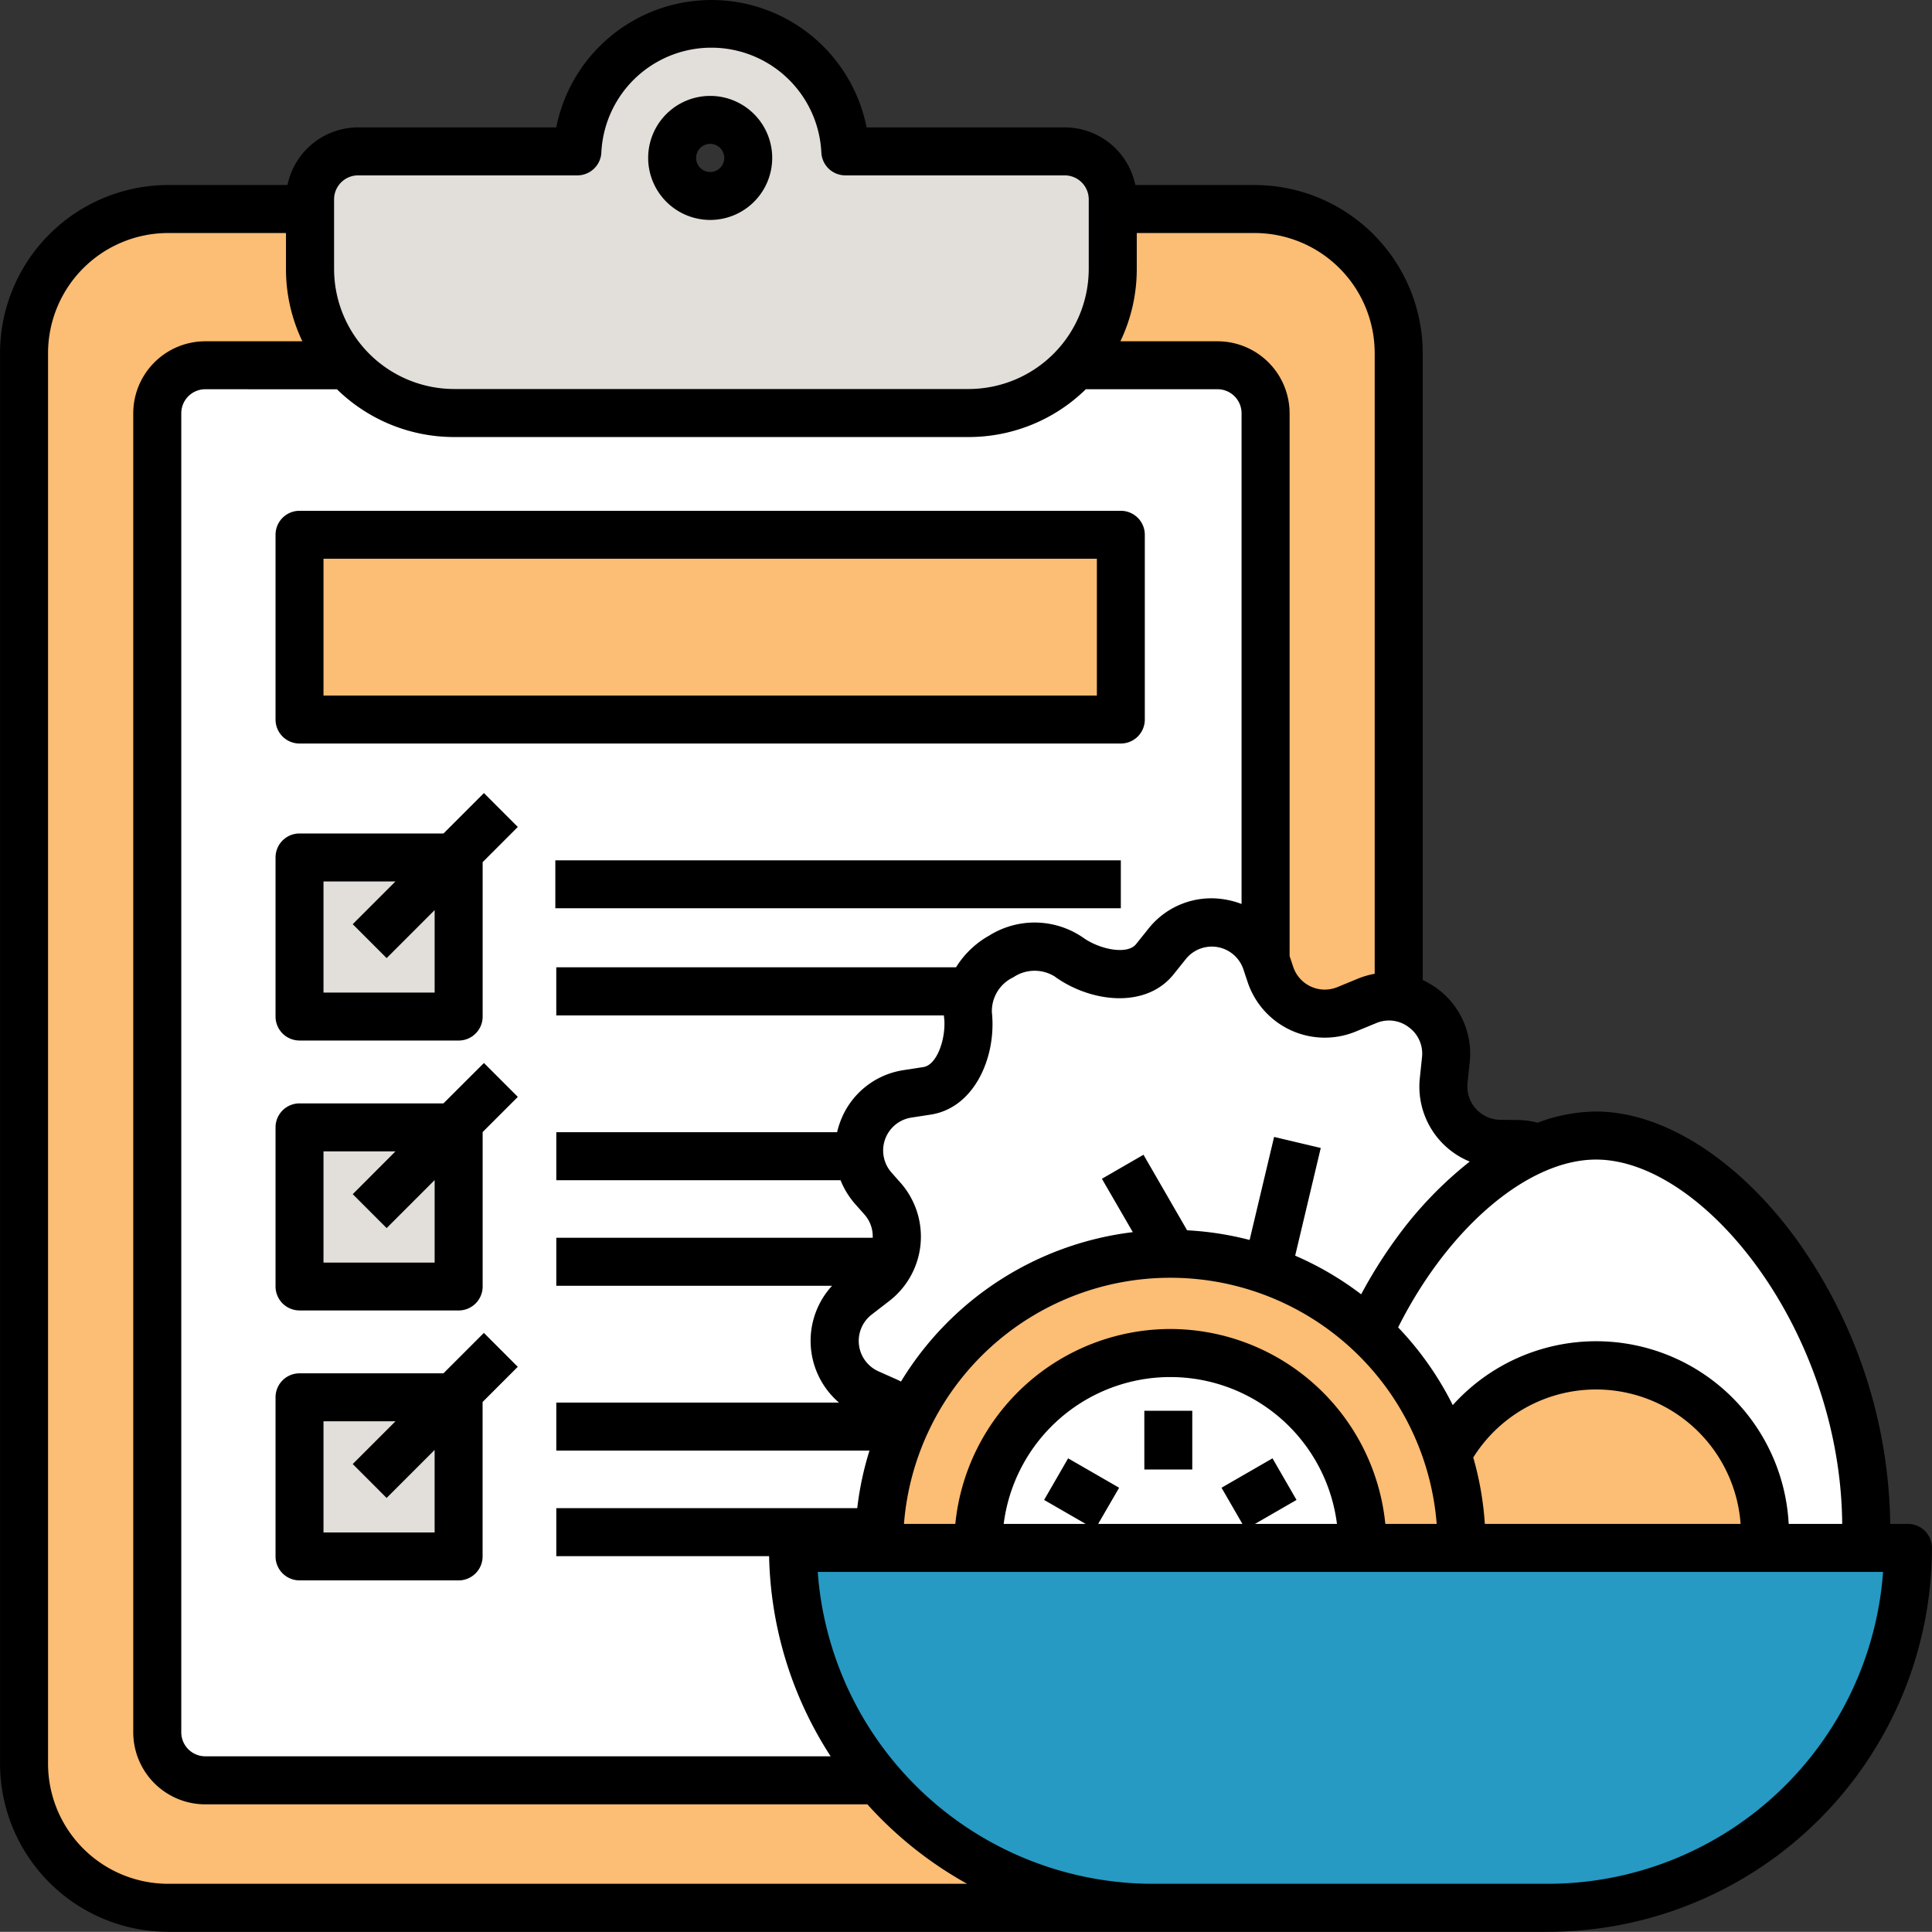 <svg xmlns="http://www.w3.org/2000/svg" width="100" height="99.991" viewBox="0 0 100 99.991">
  <rect x="0" y="0" width="100" height="99.991" fill="#333333" stroke="none"/>
  <defs>
    <style>
      .cls-1 {
        fill: #fcbd74;
      }

      .cls-2 {
        fill: #fff;
      }

      .cls-3 {
        fill: #e2deda;
      }

      .cls-4 {
        fill: #269ac2;
      }
    </style>
  </defs>
  <g id="nutrition-plan" transform="translate(-17.774 -18.553)">
    <path id="パス_2371" data-name="パス 2371" class="cls-1" d="M91.561,49.945v73.031a7.453,7.453,0,0,1-7.446,7.46H27.97a7.453,7.453,0,0,1-7.446-7.46V49.945a7.453,7.453,0,0,1,7.446-7.46H84.115a7.453,7.453,0,0,1,7.446,7.46Z" transform="translate(-1.509 -13.133)"/>
    <path id="パス_2372" data-name="パス 2372" class="cls-2" d="M90.566,60.382H38.26a2.482,2.482,0,0,0-2.482,2.482v68.153A2.482,2.482,0,0,0,38.26,133.5H90.566a2.482,2.482,0,0,0,2.482-2.482V62.864a2.482,2.482,0,0,0-2.482-2.482Z" transform="translate(-9.88 -22.782)"/>
    <path id="パス_2373" data-name="パス 2373" class="cls-3" d="M92.272,27.883H80.94a6.933,6.933,0,0,0-13.847,0H55.76a2.482,2.482,0,0,0-2.482,2.482v3.593A7.445,7.445,0,0,0,60.724,41.4H87.308a7.445,7.445,0,0,0,7.446-7.446V30.365A2.482,2.482,0,0,0,92.272,27.883ZM74.016,30.814a2.578,2.578,0,1,1,2.578-2.578,2.581,2.581,0,0,1-2.578,2.578Z" transform="translate(-19.436 -1.509)"/>
    <path id="パス_2374" data-name="パス 2374" class="cls-1" d="M52.131,79.893H94.642v9.564H52.131Z" transform="translate(-18.807 -33.608)"/>
    <path id="パス_2375" data-name="パス 2375" class="cls-3" d="M52.131,116.9h8.235v8.235H52.131Zm0,13.972h8.235v8.235H52.131Zm0,13.972h8.235v8.235H52.131Z" transform="translate(-18.824 -53.851)"/>
    <path id="パス_2376" data-name="パス 2376" class="cls-2" d="M148.62,135.633l-.892-.01a2.962,2.962,0,0,1-2.912-3.269l.111-1.069a2.962,2.962,0,0,0-4.073-3.046l-1.057.435a2.962,2.962,0,0,1-3.936-1.8l-.22-.659a2.962,2.962,0,0,0-5.117-.918l-.639.8c-.973,1.209-3.089.814-4.366-.068a3.428,3.428,0,0,0-5.274,3.045c.125,1.547-.59,3.578-2.124,3.815l-1.009.157a2.962,2.962,0,0,0-1.764,4.891l.46.519a2.962,2.962,0,0,1-.408,4.309l-.905.7a2.961,2.961,0,0,0,.6,5.05l.982.438a2.962,2.962,0,0,1,1.375,4.157l-.437.777a2.962,2.962,0,0,0,2.624,4.413c3.818-.758,4.681,2,4.5,4.228,2.968,8.074,11.935.754,19.138,6.244a3.462,3.462,0,0,0,5.1-2.943c-1.154-8.984,9.669-13.089,4.161-19.7-2.018-.958-3.976-3.085-1.41-6.013a2.962,2.962,0,0,0-2.51-4.479Z" transform="translate(-52.318 -57.796)"/>
    <path id="パス_2377" data-name="パス 2377" class="cls-2" d="M197.514,168.814c0,10.866-6.252,14.651-13.964,14.651s-13.964-3.784-13.964-14.651,7.74-20.234,13.964-20.234S197.514,157.947,197.514,168.814Z" transform="translate(-83.136 -71.181)"/>
    <circle id="楕円形_7" data-name="楕円形 7" class="cls-1" cx="8.727" cy="8.727" r="8.727" transform="translate(91.688 89.268)"/>
    <path id="パス_2378" data-name="パス 2378" class="cls-2" d="M137.022,168.572A12.138,12.138,0,1,0,149.16,180.71a12.139,12.139,0,0,0-12.138-12.138Z" transform="translate(-58.666 -82.151)"/>
    <path id="パス_2379" data-name="パス 2379" class="cls-1" d="M133.48,167.245a9.923,9.923,0,1,1-9.923,9.922,9.934,9.934,0,0,1,9.923-9.922m0-5.129a15.051,15.051,0,1,0,15.051,15.052A15.051,15.051,0,0,0,133.48,162.116Z" transform="translate(-55.122 -78.609)"/>
    <path id="パス_2380" data-name="パス 2380" class="cls-4" d="M147.588,214.4H127.163a18.6,18.6,0,0,1-18.6-18.6h57.617A18.6,18.6,0,0,1,147.588,214.4Z" transform="translate(-49.651 -97.092)"/>
    <path id="パス_2381" data-name="パス 2381" d="M71.877,35.973a3.21,3.21,0,1,0-3.21-3.21A3.213,3.213,0,0,0,71.877,35.973Zm0-3.938a.728.728,0,1,1-.728.728A.729.729,0,0,1,71.877,32.035ZM50.621,63.074H93.132a1.241,1.241,0,0,0,1.241-1.241V52.269a1.241,1.241,0,0,0-1.241-1.241H50.621a1.241,1.241,0,0,0-1.241,1.241v9.564a1.241,1.241,0,0,0,1.241,1.241Zm1.241-9.564H91.892v7.082H51.862Zm12,15.61h29.27V71.6H63.862ZM50.621,78.447h8.235A1.241,1.241,0,0,0,60.1,77.206V69.213l1.82-1.821-1.754-1.755-2.092,2.092H50.621A1.241,1.241,0,0,0,49.38,68.97v8.235a1.241,1.241,0,0,0,1.241,1.241Zm1.241-8.235h3.726l-2.213,2.213L55.13,74.18l2.485-2.485v4.27H51.862ZM50.621,92.418h8.235A1.241,1.241,0,0,0,60.1,91.177V83.184l1.82-1.82-1.754-1.755L58.071,81.7H50.621a1.241,1.241,0,0,0-1.241,1.241v8.235a1.241,1.241,0,0,0,1.241,1.241Zm1.241-8.235h3.726L53.376,86.4l1.754,1.755,2.485-2.485v4.27H51.862ZM50.621,106.39h8.235a1.241,1.241,0,0,0,1.241-1.241V97.156l1.82-1.821-1.754-1.755-2.092,2.092H50.621a1.241,1.241,0,0,0-1.241,1.241v8.235a1.241,1.241,0,0,0,1.241,1.241Zm1.241-8.235h3.726l-2.213,2.213,1.754,1.755,2.485-2.485v4.27H51.862Zm42.486-.545H96.83v3.04H94.349Z" transform="translate(-17.344 -6.036)"/>
    <path id="パス_2382" data-name="パス 2382" d="M116.531,97.43h-.919a25.832,25.832,0,0,0-4.893-14.784c-3.012-4.108-6.875-6.56-10.334-6.56a8.693,8.693,0,0,0-3.022.578,4.285,4.285,0,0,0-1.037-.14l-.893-.01a1.724,1.724,0,0,1-1.7-1.9l.112-1.071a4.174,4.174,0,0,0-1.666-3.808,4.277,4.277,0,0,0-.765-.456V36.83a8.711,8.711,0,0,0-8.7-8.7H76.538a3.735,3.735,0,0,0-3.654-2.983H62.629a8.189,8.189,0,0,0-16.064,0H36.309a3.736,3.736,0,0,0-3.654,2.983H26.476a8.712,8.712,0,0,0-8.7,8.7v73.014a8.712,8.712,0,0,0,8.7,8.7H97.9a19.893,19.893,0,0,0,19.871-19.871,1.243,1.243,0,0,0-1.243-1.243ZM100.385,78.572c5.586,0,12.662,8.859,12.741,18.859h-2.77a9.98,9.98,0,0,0-17.387-6.149,16.39,16.39,0,0,0-2.828-4.023c2.578-5.138,6.709-8.687,10.244-8.687Zm7.478,18.859H94.629a16.222,16.222,0,0,0-.6-3.438,7.5,7.5,0,0,1,13.838,3.437ZM83.639,94.036,81,95.558l1.081,1.872H74.615L75.7,95.558,73.06,94.036l-1.243,2.153,2.151,1.241H69.725a8.694,8.694,0,0,1,17.25,0H82.732l2.15-1.241Zm-5.29-6.694A11.2,11.2,0,0,0,67.221,97.43H64.563a13.83,13.83,0,0,1,27.574,0H89.478A11.2,11.2,0,0,0,78.349,87.342ZM90.694,71.723a1.688,1.688,0,0,1,.682,1.56l-.112,1.071a4.189,4.189,0,0,0,2.583,4.322,20.04,20.04,0,0,0-3.8,3.97,24.392,24.392,0,0,0-1.819,2.9,16.329,16.329,0,0,0-3.416-2l1.324-5.574L83.721,77.4l-1.267,5.333a16.215,16.215,0,0,0-3.236-.5l-2.257-3.91-2.153,1.243,1.6,2.763a16.344,16.344,0,0,0-12,7.734c-.06-.031-.118-.065-.18-.092l-.984-.438a1.724,1.724,0,0,1-.35-2.94l.907-.7a4.21,4.21,0,0,0,.58-6.125l-.461-.521A1.724,1.724,0,0,1,64.941,76.4l1.01-.156c2.222-.344,3.359-2.889,3.176-5.151q0-.047-.011-.094a1.936,1.936,0,0,1,1.107-1.861,1.968,1.968,0,0,1,2.165-.028.553.553,0,0,0,.076.057c1.867,1.29,4.64,1.577,6.049-.175l.641-.8a1.724,1.724,0,0,1,2.978.534l.22.659a4.209,4.209,0,0,0,5.595,2.56l1.059-.436a1.688,1.688,0,0,1,1.688.214ZM76.613,32.473V30.614h6.1a6.222,6.222,0,0,1,6.215,6.215V68.956a4.294,4.294,0,0,0-.872.253L87,69.645A1.723,1.723,0,0,1,84.711,68.6l-.187-.56V39.947a3.733,3.733,0,0,0-3.729-3.729h-5.03a8.648,8.648,0,0,0,.848-3.745Zm-41.547-3.6a1.244,1.244,0,0,1,1.243-1.243H47.661A1.243,1.243,0,0,0,48.9,26.449a5.7,5.7,0,0,1,11.387,0,1.243,1.243,0,0,0,1.241,1.181H72.884a1.244,1.244,0,0,1,1.243,1.243v3.6a6.222,6.222,0,0,1-6.215,6.215H41.281a6.222,6.222,0,0,1-6.215-6.215Zm.15,9.83a8.668,8.668,0,0,0,6.065,2.471h26.63A8.67,8.67,0,0,0,73.977,38.7h6.817a1.244,1.244,0,0,1,1.243,1.243v25.4a4.34,4.34,0,0,0-.8-.223,4.155,4.155,0,0,0-4.023,1.505l-.641.8c-.44.546-1.808.287-2.668-.292a4.428,4.428,0,0,0-4.928-.156,4.75,4.75,0,0,0-1.719,1.643H46.567V71.11H66.63c.005.076.012.148.022.217.071,1.035-.389,2.349-1.082,2.457l-1.01.156a4.154,4.154,0,0,0-3.316,2.733,4.292,4.292,0,0,0-.142.483H46.568v2.486H61.281a4.263,4.263,0,0,0,.773,1.25l.461.521a1.7,1.7,0,0,1,.43,1.207H46.568v2.486H60.84a4.212,4.212,0,0,0,.36,6.045H46.568v2.486h16.21a16.2,16.2,0,0,0-.633,2.978H46.568V99.1H57.583a19.742,19.742,0,0,0,3.185,10.359H28.4a1.244,1.244,0,0,1-1.243-1.243V39.947A1.244,1.244,0,0,1,28.4,38.7Zm-8.74,77.355a6.222,6.222,0,0,1-6.215-6.215V36.829a6.222,6.222,0,0,1,6.215-6.215h6.1v1.859a8.646,8.646,0,0,0,.848,3.745H28.4a3.733,3.733,0,0,0-3.729,3.729v68.27a3.733,3.733,0,0,0,3.729,3.729H62.67a20,20,0,0,0,5.162,4.112H26.476Zm71.427,0H77.443A17.407,17.407,0,0,1,60.1,99.916h55.141A17.407,17.407,0,0,1,97.9,116.058Z"/>
  </g>
</svg>

